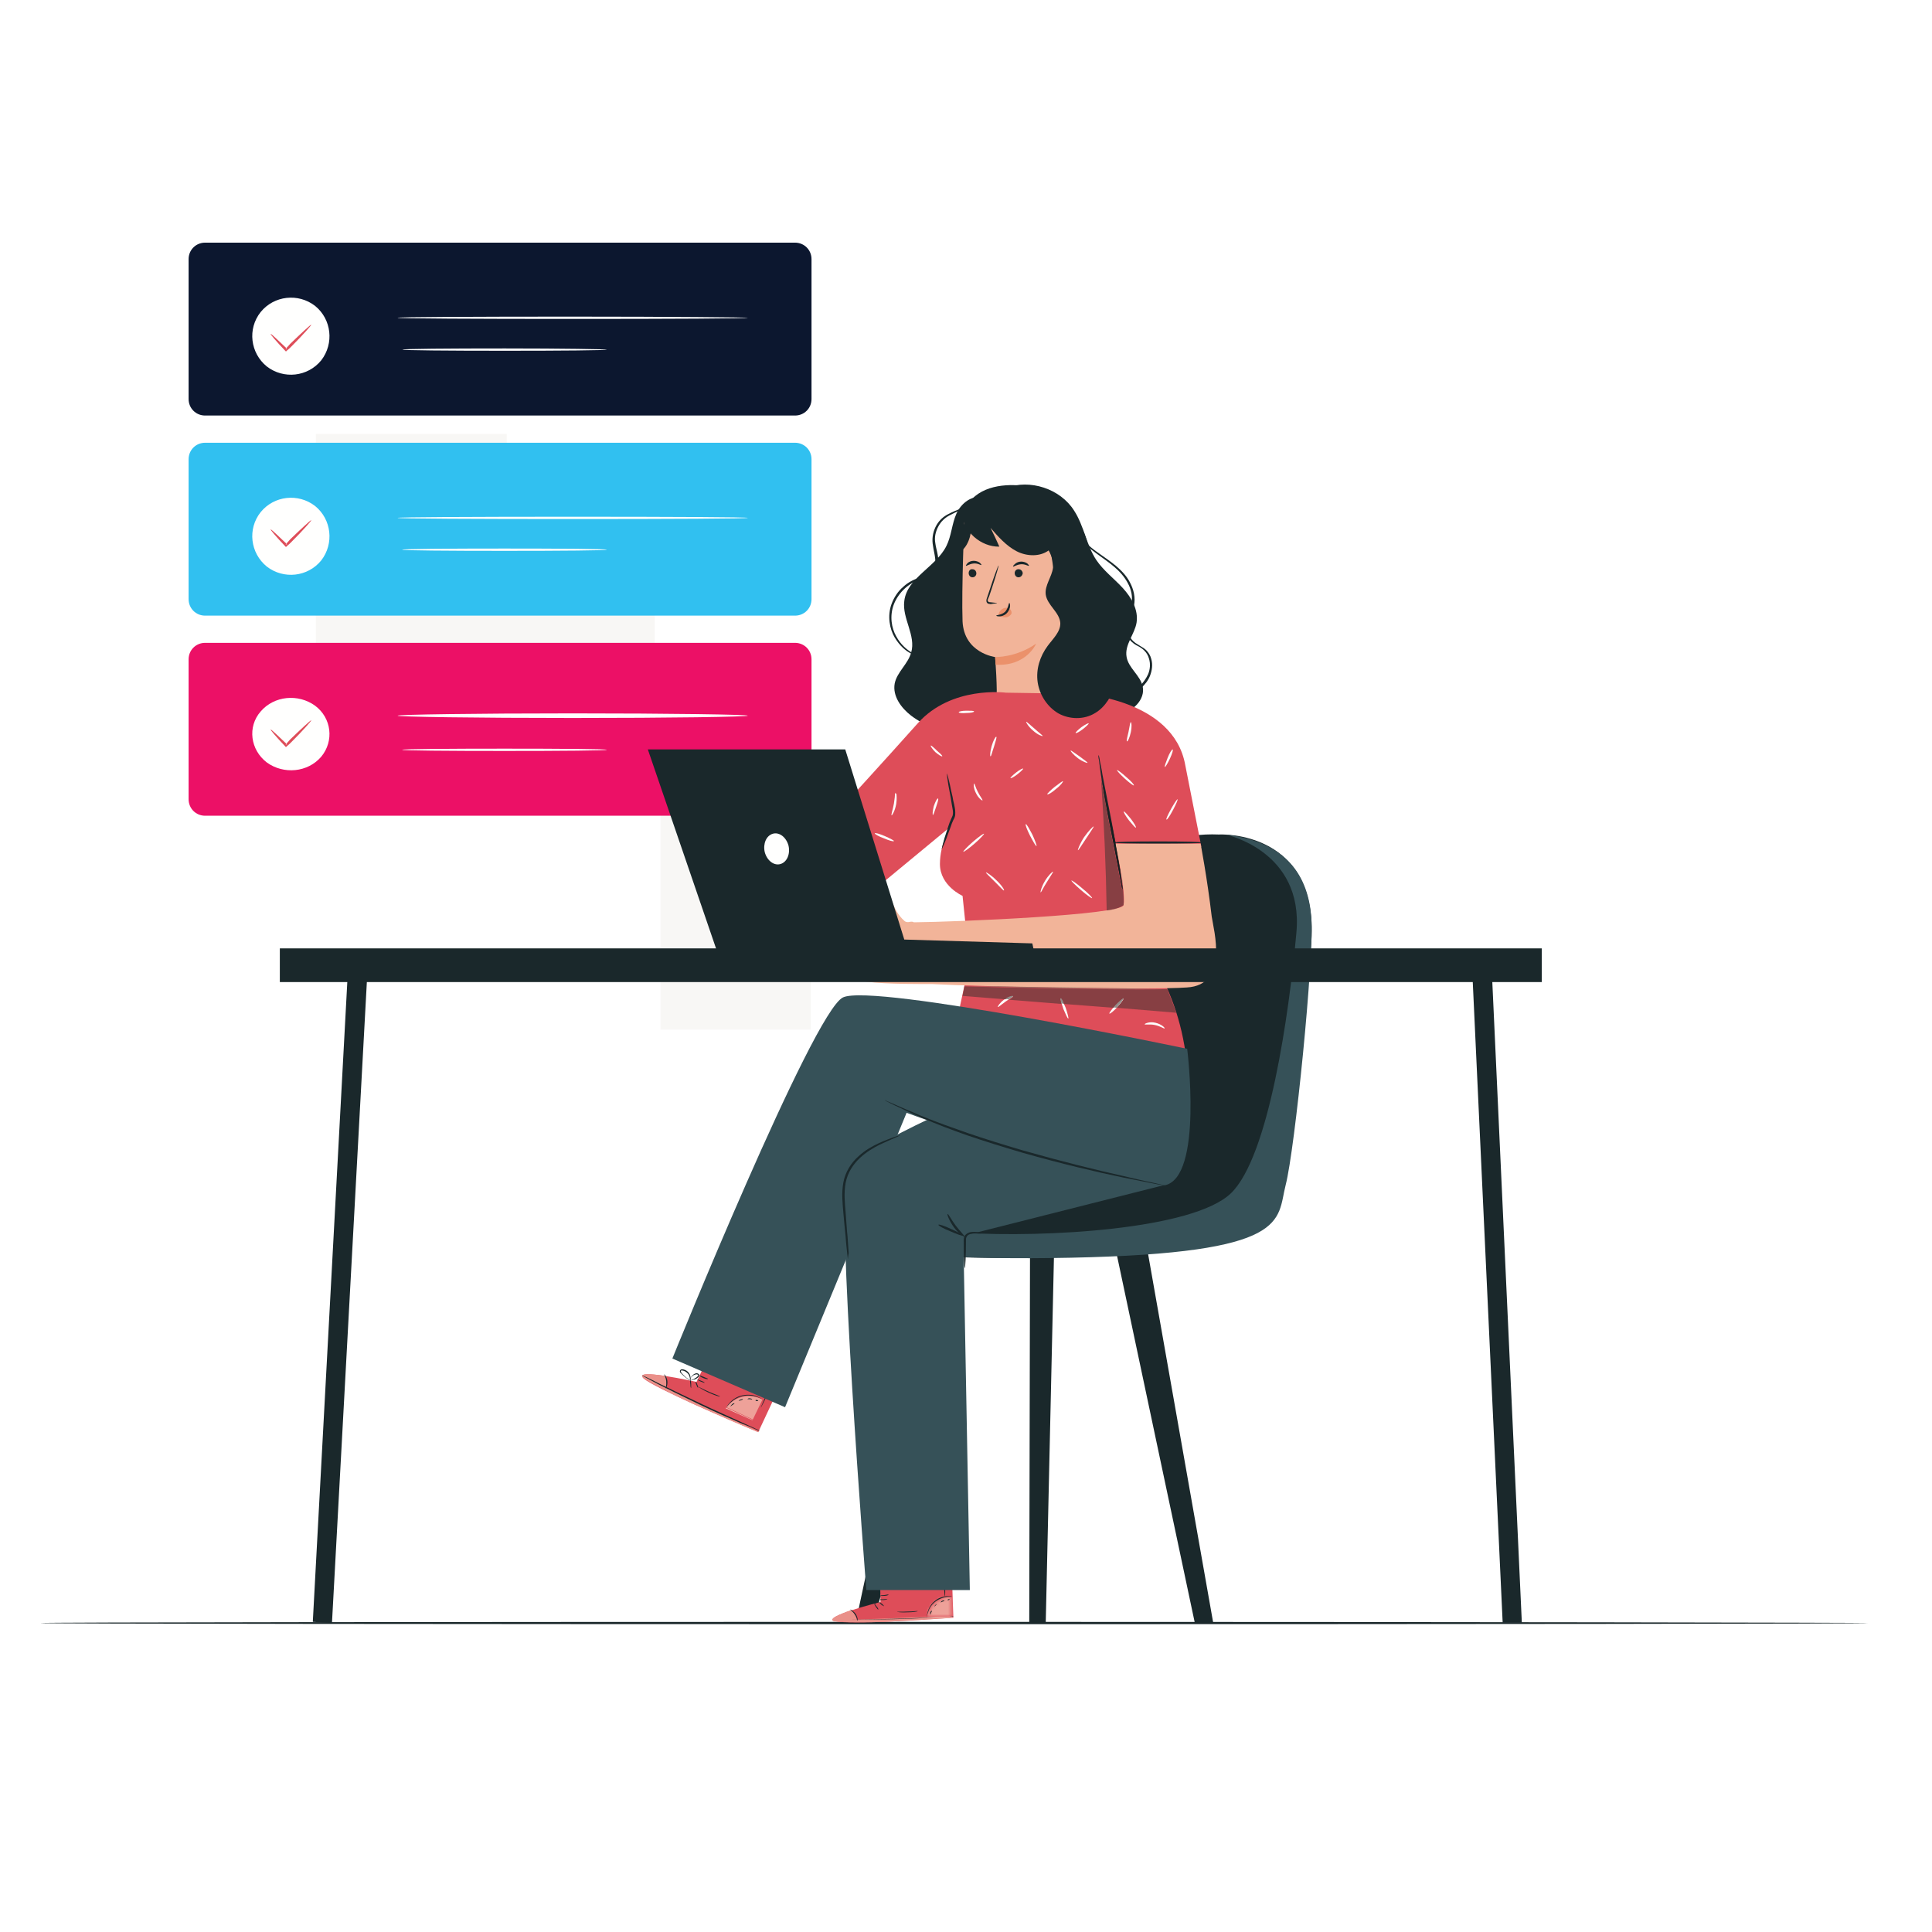 <?xml version="1.0" encoding="utf-8"?>
<!-- Generator: Adobe Illustrator 24.1.3, SVG Export Plug-In . SVG Version: 6.00 Build 0)  -->
<svg version="1.1" id="Layer_1" xmlns="http://www.w3.org/2000/svg" xmlns:xlink="http://www.w3.org/1999/xlink" x="0px" y="0px"
	 viewBox="0 0 504 504" style="enable-background:new 0 0 504 504;" xml:space="preserve">
<style type="text/css">
	.st0{fill-rule:evenodd;clip-rule:evenodd;fill:#F8F7F5;}
	.st1{fill-rule:evenodd;clip-rule:evenodd;fill:#1A282B;}
	.st2{fill-rule:evenodd;clip-rule:evenodd;fill:#0C172F;}
	.st3{fill-rule:evenodd;clip-rule:evenodd;fill:#FFFFFE;}
	.st4{fill-rule:evenodd;clip-rule:evenodd;fill:#DE4D59;}
	.st5{fill-rule:evenodd;clip-rule:evenodd;fill:#31C0F0;}
	.st6{fill-rule:evenodd;clip-rule:evenodd;fill:#EC1066;}
	.st7{fill-rule:evenodd;clip-rule:evenodd;fill:#365158;}
	.st8{fill-rule:evenodd;clip-rule:evenodd;fill:#F2B499;}
	.st9{fill-rule:evenodd;clip-rule:evenodd;fill:#EB916B;}
	.st10{filter:url(#Adobe_OpacityMaskFilter);}
	.st11{fill-rule:evenodd;clip-rule:evenodd;fill:#FFFFFF;}
	.st12{mask:url(#mask-2_1_);fill-rule:evenodd;clip-rule:evenodd;fill:#EEA199;}
	.st13{fill-rule:evenodd;clip-rule:evenodd;fill:#585F60;}
	.st14{fill-rule:evenodd;clip-rule:evenodd;fill:#EA9089;}
	.st15{fill-rule:evenodd;clip-rule:evenodd;fill:#F4C4B9;}
	.st16{fill-rule:evenodd;clip-rule:evenodd;fill:#EEA199;}
	.st17{fill-rule:evenodd;clip-rule:evenodd;fill:#873F43;}
	.st18{fill-rule:evenodd;clip-rule:evenodd;fill:#171F20;}
	.st19{fill-rule:evenodd;clip-rule:evenodd;fill:#8D6E61;}
	.st20{fill-rule:evenodd;clip-rule:evenodd;fill:#FDFCFB;}
	.st21{fill-rule:evenodd;clip-rule:evenodd;fill:#928E8B;}
	.st22{fill-rule:evenodd;clip-rule:evenodd;fill:#908E8A;}
</style>
<g id="easy-distribution">
	<polygon id="Fill-992" class="st0" points="82.4,197.4 132.2,197.4 132.2,113.2 82.4,113.2 	"/>
	<polygon id="Fill-1001" class="st0" points="172.3,268.6 211.5,268.6 211.5,200.8 172.3,200.8 	"/>
	<polygon id="Fill-1004" class="st0" points="128.3,199.4 170.8,199.4 170.8,124.2 128.3,124.2 	"/>
	<path id="Fill-1031" class="st1" d="M487.4,423.4c0,0.2-106.8,0.3-238.4,0.3c-131.7,0-238.5-0.1-238.5-0.3
		c0-0.2,106.7-0.3,238.5-0.3C380.6,423.1,487.4,423.3,487.4,423.4"/>
	<path id="Fill-1040" class="st2" d="M207.4,108.4H53.5c-2.4,0-4.3-1.9-4.3-4.3V67.6c0-2.4,1.9-4.3,4.3-4.3h153.9
		c2.4,0,4.3,1.9,4.3,4.3v36.5C211.7,106.5,209.8,108.4,207.4,108.4"/>
	<path id="Fill-1041" class="st3" d="M83.8,94c-3.5,4.3-9.8,5-14.2,1.6c-4.3-3.5-5.1-9.8-1.6-14.2c3.5-4.3,9.8-5,14.2-1.6
		C86.5,83.3,87.2,89.6,83.8,94"/>
	<path id="Fill-1042" class="st4" d="M81.2,84.7c0.1,0.1-2.2,2.7-5.1,5.6c-0.4,0.4-0.8,0.8-1.3,1.2l-0.2,0.2l-0.2-0.2
		c-2.3-2.4-3.9-4.3-3.8-4.4c0.1-0.1,1.9,1.6,4.3,3.9l-0.4,0c0.4-0.4,0.8-0.8,1.2-1.3C78.6,86.9,81.1,84.6,81.2,84.7"/>
	<path id="Fill-1043" class="st3" d="M195.1,82.9c0,0.2-20.4,0.3-45.7,0.3c-25.2,0-45.7-0.1-45.7-0.3c0-0.2,20.4-0.3,45.7-0.3
		C174.6,82.6,195.1,82.8,195.1,82.9"/>
	<path id="Fill-1044" class="st3" d="M158.3,91.2c0,0.2-11.9,0.3-26.7,0.3S105,91.4,105,91.2c0-0.2,11.9-0.3,26.7-0.3
		S158.3,91.1,158.3,91.2"/>
	<path id="Fill-1045" class="st5" d="M207.4,160.6H53.5c-2.4,0-4.3-1.9-4.3-4.3v-36.5c0-2.4,1.9-4.3,4.3-4.3h153.9
		c2.4,0,4.3,1.9,4.3,4.3v36.5C211.7,158.7,209.8,160.6,207.4,160.6"/>
	<path id="Fill-1046" class="st3" d="M83.8,146.2c-3.5,4.3-9.8,5-14.2,1.6c-4.3-3.5-5.1-9.8-1.6-14.2c3.5-4.3,9.8-5,14.2-1.6
		C86.5,135.5,87.2,141.8,83.8,146.2"/>
	<path id="Fill-1047" class="st4" d="M81.2,135.7c0.1,0.1-2.2,2.7-5.1,5.6c-0.4,0.4-0.8,0.8-1.3,1.2l-0.2,0.2l-0.2-0.2
		c-2.3-2.4-3.9-4.3-3.8-4.4c0.1-0.1,1.9,1.6,4.3,3.9l-0.4,0c0.4-0.4,0.8-0.8,1.2-1.3C78.6,137.9,81.1,135.6,81.2,135.7"/>
	<path id="Fill-1048" class="st3" d="M195.1,135.1c0,0.2-20.4,0.3-45.7,0.3c-25.2,0-45.7-0.1-45.7-0.3c0-0.2,20.4-0.3,45.7-0.3
		C174.6,134.8,195.1,134.9,195.1,135.1"/>
	<path id="Fill-1049" class="st3" d="M158.3,143.4c0,0.2-11.9,0.3-26.7,0.3s-26.7-0.1-26.7-0.3c0-0.2,11.9-0.3,26.7-0.3
		S158.3,143.2,158.3,143.4"/>
	<path id="Fill-1050" class="st6" d="M207.4,212.8H53.5c-2.4,0-4.3-1.9-4.3-4.3V172c0-2.4,1.9-4.3,4.3-4.3h153.9
		c2.4,0,4.3,1.9,4.3,4.3v36.5C211.7,210.9,209.8,212.8,207.4,212.8"/>
	<path id="Fill-1051" class="st3" d="M83.8,197.4c-3.5,4.1-9.8,4.7-14.2,1.5c-4.3-3.3-5.1-9.3-1.6-13.3c3.5-4.1,9.8-4.7,14.2-1.5
		C86.5,187.3,87.2,193.3,83.8,197.4"/>
	<path id="Fill-1052" class="st4" d="M81.2,187.9c0.1,0.1-2.2,2.7-5.1,5.6c-0.4,0.4-0.8,0.8-1.3,1.2l-0.2,0.2l-0.2-0.2
		c-2.3-2.4-3.9-4.3-3.8-4.4c0.1-0.1,1.9,1.6,4.3,3.9l-0.4,0c0.4-0.4,0.8-0.8,1.2-1.3C78.6,190.1,81.1,187.8,81.2,187.9"/>
	<path id="Fill-1053" class="st3" d="M195.1,186.7c0,0.3-20.4,0.6-45.7,0.6c-25.2,0-45.7-0.3-45.7-0.6c0-0.3,20.4-0.6,45.7-0.6
		C174.6,186.1,195.1,186.4,195.1,186.7"/>
	<path id="Fill-1054" class="st3" d="M158.3,195.6c0,0.2-11.9,0.3-26.7,0.3s-26.7-0.1-26.7-0.3c0-0.2,11.9-0.3,26.7-0.3
		S158.3,195.4,158.3,195.6"/>
	<polyline id="Fill-1055" class="st1" points="275,325.4 272.8,423.4 268.5,423.4 268.7,325.6 275,325.4 	"/>
	<polyline id="Fill-1056" class="st1" points="290.7,324.3 311.7,423.4 316.5,423.4 299,324.3 290.7,324.3 	"/>
	<polyline id="Fill-1057" class="st1" points="251.3,325.4 228,423.4 223.2,423.4 244.3,325 251.3,325.4 	"/>
	<path id="Fill-1058" class="st1" d="M318,217.7c0,0,26.7-1.5,24,29.3c-2.7,30.8-4.2,62-14.1,72.7c-9.9,10.7-109.6,11-118,2.3
		c-8.4-8.8,16-8.4,20.6-8.4c4.6,0,32.7,2.7,41.9-21.3C281.4,268.3,279.1,216.1,318,217.7"/>
	<path id="Fill-1059" class="st7" d="M319.7,217.7c0,0,20.4,4.2,18.5,25.5c-1.9,21.3-7.2,58.6-17.1,68.1
		c-9.9,9.5-48.7,11.6-69.7,10.3c-24.4-1.5-39.7-6.2-39.7-6.2s-4.4,2.9-3.1,4.7c1.3,1.8,13.2,9.2,70.8,8c57.6-1.2,53.6-9.7,56-19
		c2.4-9.3,7.4-58.8,6.7-69.6C341.3,228.6,335.8,219.6,319.7,217.7"/>
	<path id="Fill-1060" class="st1" d="M262.4,127.3c6.3-2.4,14.2,0.2,17.8,5.9c2.6,4,3.2,9,5.8,12.9c1.9,2.8,4.6,4.8,6.9,7.3
		c2.3,2.5,4.1,5.7,3.6,9c-0.5,3.1-3.2,5.8-2.6,9c0.5,2.9,3.6,4.8,4.2,7.7c0.7,3.4-2.6,6.6-6,7.1c-3.4,0.5-6.9-0.8-10.1-2.1
		c-3.2-1.3-6.7-2.6-10.1-1.9c-4,0.7-7,3.8-10.5,5.9c-7.2,4.3-17,3.7-23.7-1.4c-2.6-2-4.9-5.1-4.3-8.4c0.6-3,3.5-5.1,4.3-8.1
		c1.3-4.4-2.4-8.9-1.8-13.4c0.7-6.1,8.3-8.9,11-14.4c1.3-2.6,1.4-5.7,2.6-8.4c1.2-2.7,4.2-5.1,6.9-4"/>
	<path id="Fill-1061" class="st8" d="M259.9,182.7c0.4-2.2-0.3-11.3-0.3-11.3s-8.1-1-8.5-9.3c-0.3-8.3,0.5-27.3,0.5-27.3l14.9-7.2
		l13,14.8l0.2,40.1L259.9,182.7"/>
	<path id="Fill-1062" class="st1" d="M252.7,149.5c0,0.6,0.4,1.1,1,1.1c0.6,0,1-0.5,1-1c0-0.6-0.4-1.1-1-1.1
		C253.1,148.4,252.7,148.9,252.7,149.5"/>
	<path id="Fill-1063" class="st1" d="M252,147.6c0.1,0.1,0.9-0.5,2-0.6c1.1-0.1,1.9,0.5,2,0.4c0.1-0.1-0.1-0.3-0.4-0.6
		c-0.4-0.3-1-0.5-1.6-0.5c-0.7,0-1.3,0.3-1.6,0.6C252.1,147.3,251.9,147.5,252,147.6"/>
	<path id="Fill-1064" class="st1" d="M264.7,149.5c0,0.6,0.4,1.1,1,1.1c0.6,0,1-0.5,1.1-1c0-0.6-0.5-1.1-1-1.1
		C265.2,148.4,264.7,148.9,264.7,149.5"/>
	<path id="Fill-1065" class="st1" d="M264.3,147.8c0.1,0.1,0.9-0.5,2-0.6c1.1-0.1,1.9,0.5,2.1,0.4c0.1-0.1-0.1-0.3-0.4-0.6
		c-0.4-0.3-1-0.5-1.6-0.5c-0.7,0-1.3,0.3-1.6,0.6C264.3,147.5,264.2,147.8,264.3,147.8"/>
	<path id="Fill-1066" class="st1" d="M260.1,157.4c0-0.1-0.7-0.2-1.8-0.3c-0.3,0-0.5-0.1-0.6-0.3c-0.1-0.2,0-0.5,0.2-0.9
		c0.3-0.7,0.5-1.5,0.8-2.3c1.1-3.3,1.9-6.1,1.8-6.1c-0.1,0-1.1,2.6-2.2,6c-0.3,0.8-0.5,1.6-0.8,2.4c-0.1,0.3-0.3,0.7-0.1,1.2
		c0.1,0.2,0.3,0.4,0.5,0.4c0.2,0.1,0.3,0,0.5,0.1C259.4,157.4,260.1,157.4,260.1,157.4"/>
	<path id="Fill-1067" class="st9" d="M259.6,171.4c0,0,5.4,0.2,10.7-3.5c0,0-2.5,6-10.6,5.5L259.6,171.4"/>
	<path id="Fill-1068" class="st9" d="M260.5,160.3c0.1-0.7,0.6-1.3,1.3-1.6c0.5-0.2,1-0.2,1.4,0c0.4,0.2,0.7,0.7,0.7,1.2
		c-0.1,0.5-0.6,0.9-1.2,1.1c-0.5,0.1-1.1,0-1.6-0.1c-0.1,0-0.3-0.1-0.4-0.2C260.6,160.6,260.5,160.5,260.5,160.3"/>
	<path id="Fill-1069" class="st1" d="M263.3,157.3c0.1,0,0.2,0.3,0.2,0.8c0,0.5-0.3,1.3-0.9,1.9c-0.6,0.6-1.4,0.8-1.9,0.8
		c-0.5,0-0.8-0.1-0.8-0.2c0-0.2,1.3-0.1,2.3-1C263.1,158.6,263.1,157.3,263.3,157.3"/>
	<path id="Fill-1070" class="st1" d="M250.9,133.9c0.4,4.8,5,8.8,9.8,8.7c-0.7-1.6-1.5-3.3-2.3-4.9c2,2.3,4.1,4.7,6.8,6.1
		c2.7,1.4,6.3,1.5,8.6-0.4c0.8,2,0.7,4.3,1.4,6.3c0.7,2,2.3,10.5,4.5,10.2c2-0.3,3.4-8.8,3.9-10.7c1.4-5.3-0.3-11.1-3.9-15.3
		c-4.2-5-10.8-7.8-17.3-7.3c-2.9,0.2-5.8,1-8,2.8c-2,1.6-3.4,3.8-3.9,6.3"/>
	<path id="Fill-1071" class="st1" d="M239.8,171.2c0,0-0.2,0-0.6-0.1c-0.4-0.1-0.9-0.3-1.5-0.6c-1.3-0.6-3-2-4.3-4.2
		c-1.3-2.2-2-5.6-0.8-8.8c0.6-1.6,1.6-3.2,3-4.4c1.4-1.3,3.2-2.2,5.1-2.6c0.9-0.2,1.8-0.5,2.4-1.1c0.6-0.6,0.8-1.5,0.9-2.4
		c0.1-1.7-0.5-3.4-0.7-5.2c-0.2-1.7,0.2-3.4,1-4.8c0.8-1.4,1.9-2.3,3.1-2.9c1.1-0.6,2.2-1,3.2-1.4c0.9-0.4,1.7-0.8,2.3-1.2
		c1.2-0.8,1.5-1.6,1.6-1.5c0,0-0.1,0.2-0.3,0.5c-0.2,0.3-0.6,0.8-1.2,1.2c-0.6,0.4-1.3,0.9-2.3,1.3c-0.9,0.4-2,0.9-3.1,1.5
		c-1.1,0.6-2.1,1.5-2.8,2.8c-0.7,1.3-1.1,2.8-0.8,4.4c0.2,1.6,0.9,3.3,0.8,5.3c-0.1,0.9-0.4,2-1.1,2.7c-0.7,0.8-1.8,1.1-2.7,1.3
		c-3.8,0.7-6.6,3.6-7.8,6.6c-1.2,3.1-0.6,6.3,0.6,8.4c1.2,2.2,2.8,3.5,4,4.2C239.1,170.9,239.8,171.1,239.8,171.2"/>
	<path id="Fill-1072" class="st1" d="M293.5,182c0,0,0.7-0.5,1.9-1.4c1.2-0.9,3-2.3,4.1-4.7c0.5-1.2,0.7-2.7,0.2-4.2
		c-0.2-0.7-0.6-1.4-1.2-2c-0.6-0.6-1.3-1-2.1-1.4c-1.6-0.9-3-2.7-3-4.8c-0.1-2.1,1.3-3.9,1.7-5.8c0.5-1.9,0-4-0.9-5.6
		c-0.9-1.7-2.2-3.1-3.5-4.2c-2.7-2.3-5.6-3.9-7.5-5.9c-2-1.9-3.1-3.9-3.5-5.4c-0.2-0.7-0.2-1.3-0.3-1.7c0-0.4,0-0.6,0-0.6
		c0.1,0,0,0.9,0.5,2.3c0.5,1.4,1.6,3.3,3.6,5.2c1.9,1.9,4.8,3.5,7.6,5.8c1.4,1.2,2.8,2.6,3.7,4.4c0.9,1.7,1.5,3.9,1,6.1
		c-0.5,2.1-1.8,3.8-1.7,5.7c0,1.9,1.2,3.5,2.7,4.3c0.7,0.5,1.6,0.9,2.2,1.5c0.6,0.6,1.1,1.4,1.3,2.2c0.5,1.6,0.2,3.2-0.3,4.5
		c-0.5,1.3-1.4,2.3-2.1,3c-0.8,0.8-1.6,1.3-2.2,1.7c-0.6,0.4-1.2,0.7-1.5,0.9C293.7,182,293.6,182.1,293.5,182"/>
	<path id="Fill-1073" class="st1" d="M250.7,143.8c1.2-0.9,1.9-2.3,2.3-3.7c0.4-1.4,0.5-2.9,0.5-4.4c0-0.4,0-1-0.5-1.1
		c-0.4-0.1-0.7,0.3-0.9,0.7c-1.4,2.7-2,5.9-1.5,8.9l0.3-0.2"/>
	<path id="Fill-1074" class="st4" d="M229.7,417.9l-0.2-10l18.7-0.5l0.5,14.6l-1.2,0.1c-5.1,0.4-26.2,1.8-29.6,0.8
		C213.9,421.9,229.7,417.9,229.7,417.9"/>
	<g id="Group-1077" transform="translate(264.93, 406.476)">
		<g id="Clip-1076">
		</g>
		<defs>
			<filter id="Adobe_OpacityMaskFilter" filterUnits="userSpaceOnUse" x="-23.1" y="10.1" width="6.7" height="5.3">
				<feColorMatrix  type="matrix" values="1 0 0 0 0  0 1 0 0 0  0 0 1 0 0  0 0 0 1 0"/>
			</filter>
		</defs>
		<mask maskUnits="userSpaceOnUse" x="-23.1" y="10.1" width="6.7" height="5.3" id="mask-2_1_">
			<g class="st10">
				<path id="path-1_1_" class="st11" d="M-23.1,15.4c0.3-1.5,1.1-2.9,2.2-3.8c1.1-0.9,2.5-1.5,4-1.5c0.1,0,0.2,0,0.3,0l0.1,5.2
					l0-0.1L-23.1,15.4L-23.1,15.4z"/>
			</g>
		</mask>
		<polygon id="Fill-1075" class="st12" points="-23.1,15.4 -16.4,15.4 -16.4,10.1 -23.1,10.1 		"/>
	</g>
	<path id="Fill-1078" class="st3" d="M230.7,423.1c6.7-0.3,14-0.8,16.7-1l1.2-0.1C244.2,422.5,237.1,422.9,230.7,423.1L230.7,423.1"
		/>
	<path id="Fill-1079" class="st13" d="M230.7,423.1C230.7,423.1,230.7,423.1,230.7,423.1L230.7,423.1
		C230.7,423.1,230.7,423.1,230.7,423.1"/>
	<path id="Fill-1080" class="st3" d="M218,423c-0.4-0.1-0.7-0.1-0.8-0.2c-0.1-0.1-0.1-0.3,0-0.4c-0.1,0.2,0,0.4,0.6,0.6
		C217.8,423,217.9,423,218,423 M220.7,420.6c0.8-0.3,1.3-0.5,1.3-0.5C221.5,420.3,221.1,420.5,220.7,420.6"/>
	<path id="Fill-1081" class="st14" d="M223.8,423.2c-2.7,0-4.8-0.1-5.9-0.2c-0.1,0-0.1,0-0.2,0c-0.5-0.1-0.7-0.4-0.6-0.6
		c0.4-0.6,2.2-1.3,3.4-1.8c0.4-0.2,0.9-0.3,1.3-0.5c1.1,0,1.7,2.4,1.7,2.4l18.2-0.7c0,0.1,0,0.1,0,0.2l6.7-0.3v0l0,0.3l-1.2,0.1
		c-2.7,0.2-10,0.7-16.7,1c0,0,0,0,0,0C228.2,423.2,225.9,423.2,223.8,423.2"/>
	<path id="Fill-1082" class="st15" d="M241.8,422.1c0-0.1,0-0.1,0-0.2l6.7-0.2l0,0.1v0L241.8,422.1"/>
	<path id="Fill-1083" class="st1" d="M248.8,421.6c0,0-0.1,0-0.3,0c-0.3,0-0.6,0.1-0.9,0.1c-0.9,0.1-2.1,0.1-3.4,0.2
		c-2.9,0.2-6.8,0.4-11.2,0.5c-4.4,0.1-8.3,0.1-11.2,0.1c-1.3,0-2.5,0-3.4,0c-0.3,0-0.6,0-0.9,0c-0.2,0-0.3,0-0.3,0c0,0,0.1,0,0.3,0
		c0.3,0,0.6,0,0.9,0c0.9,0,2.1,0,3.4,0c2.9,0,6.8-0.1,11.2-0.2c4.4-0.1,8.3-0.3,11.2-0.4c1.3-0.1,2.5-0.1,3.4-0.2c0.3,0,0.6,0,0.9,0
		C248.7,421.6,248.8,421.6,248.8,421.6"/>
	<path id="Fill-1084" class="st1" d="M223.7,422.8c-0.1,0-0.1-0.8-0.7-1.6c-0.5-0.8-1.2-1.2-1.2-1.3c0-0.1,0.8,0.3,1.4,1.1
		C223.8,421.9,223.8,422.8,223.7,422.8"/>
	<path id="Fill-1085" class="st1" d="M229.1,419.9c-0.1,0-0.3-0.3-0.6-0.7c-0.3-0.4-0.5-0.8-0.4-0.8c0.1,0,0.3,0.3,0.6,0.7
		C229,419.4,229.2,419.8,229.1,419.9"/>
	<path id="Fill-1086" class="st1" d="M230.6,419c0,0-0.3-0.1-0.7-0.4c-0.3-0.3-0.6-0.5-0.5-0.6c0,0,0.3,0.1,0.7,0.4
		C230.4,418.7,230.7,419,230.6,419"/>
	<path id="Fill-1087" class="st1" d="M231.5,417.2c0,0.1-0.4,0.1-1,0.2c-0.5,0-1,0-1-0.1c0-0.1,0.4-0.1,1-0.1
		C231.1,417.1,231.5,417.2,231.5,417.2"/>
	<path id="Fill-1088" class="st1" d="M231.8,416c0,0.1-0.5,0.3-1.1,0.3c-0.6,0.1-1.1-0.1-1.1-0.1c0-0.1,0.5,0,1.1-0.1
		C231.3,416,231.8,415.9,231.8,416"/>
	<path id="Fill-1089" class="st1" d="M228.5,418.2c0,0-0.5,0.1-1.2,0c-0.4,0-0.8-0.1-1.3-0.2c-0.2-0.1-0.5-0.1-0.7-0.3
		c-0.1-0.1-0.3-0.2-0.3-0.4c-0.1-0.2,0-0.4,0.2-0.5c1.1-0.6,2.3,0,2.7,0.6c0.2,0.3,0.4,0.6,0.4,0.8c0.1,0.2,0.1,0.3,0,0.3
		c0,0-0.1-0.5-0.6-1c-0.2-0.3-0.6-0.5-1-0.6c-0.4-0.1-1-0.1-1.4,0.1c-0.2,0.1-0.1,0.4,0.1,0.5c0.2,0.1,0.5,0.2,0.7,0.3
		c0.5,0.1,0.9,0.2,1.2,0.3C228,418.2,228.5,418.2,228.5,418.2"/>
	<path id="Fill-1090" class="st1" d="M228.2,418.3c0,0-0.2-0.3-0.2-0.8c0-0.3,0.1-0.6,0.3-0.9c0.2-0.3,0.5-0.6,1-0.6
		c0.3,0,0.4,0.3,0.4,0.5c0,0.2-0.1,0.4-0.2,0.5c-0.2,0.3-0.4,0.6-0.5,0.7C228.6,418.2,228.3,418.3,228.2,418.3
		c0.1-0.1,0.3-0.2,0.7-0.6c0.2-0.2,0.3-0.4,0.5-0.7c0.2-0.3,0.3-0.7,0-0.8c-0.3,0-0.6,0.3-0.8,0.5c-0.2,0.3-0.3,0.5-0.3,0.8
		C228.1,418,228.2,418.3,228.2,418.3"/>
	<path id="Fill-1091" class="st1" d="M248.3,416.5c0,0-0.5,0-1.4,0.1c-0.8,0.1-2,0.5-3,1.3c-1,0.8-1.6,1.9-1.8,2.7
		c-0.3,0.8-0.3,1.3-0.3,1.3c0,0,0-0.1,0-0.4c0-0.2,0.1-0.6,0.2-1c0.2-0.8,0.8-2,1.8-2.8c1-0.9,2.2-1.2,3.1-1.3c0.4,0,0.8,0,1,0
		C248.2,416.4,248.3,416.5,248.3,416.5"/>
	<path id="Fill-1092" class="st1" d="M246.2,408.8c0.1,0,0.2,1.7,0.3,3.8c0.1,2.1,0.1,3.8,0,3.8c-0.1,0-0.2-1.7-0.3-3.8
		C246.1,410.5,246.1,408.8,246.2,408.8"/>
	<path id="Fill-1093" class="st1" d="M239.4,420.3c0,0.1-1.2,0.3-2.7,0.3c-1.5,0.1-2.7-0.1-2.7-0.1c0-0.1,1.2,0,2.7-0.1
		C238.2,420.4,239.4,420.2,239.4,420.3"/>
	<path id="Fill-1094" class="st1" d="M243.1,420.2c0.1,0-0.1,0.3-0.2,0.5c-0.1,0.3-0.2,0.5-0.2,0.5c-0.1,0-0.1-0.3,0-0.6
		C242.8,420.3,243,420.2,243.1,420.2"/>
	<path id="Fill-1095" class="st1" d="M244.4,418.4c0,0-0.1,0.2-0.3,0.4c-0.2,0.2-0.4,0.3-0.4,0.3c0,0,0.1-0.2,0.3-0.4
		C244.2,418.5,244.4,418.4,244.4,418.4"/>
	<path id="Fill-1096" class="st1" d="M246.4,417.6c0,0.1-0.3,0.1-0.5,0.2c-0.3,0.1-0.5,0.3-0.5,0.2c0,0,0.1-0.3,0.4-0.4
		C246.1,417.4,246.4,417.6,246.4,417.6"/>
	<path id="Fill-1097" class="st1" d="M247.7,417.2c0,0.1-0.1,0.2-0.2,0.2c-0.2,0.1-0.3,0.1-0.3,0c0-0.1,0.1-0.2,0.2-0.2
		C247.6,417.1,247.7,417.1,247.7,417.2"/>
	<path id="Fill-1098" class="st4" d="M181.7,360.5l4.6-9.6l18.1,8.6l-6.6,14.1l-1.2-0.5c-5.1-2.1-25.8-11-28.7-13.5
		C164.7,356.7,181.7,360.5,181.7,360.5"/>
	<path id="Fill-1099" class="st16" d="M196.3,370.5L196.3,370.5l0.1-0.2l-6.9-3.2c1-1.4,2.6-2.3,4.2-2.7c0.6-0.1,1.1-0.2,1.7-0.2
		c1.2,0,2.4,0.3,3.5,0.9L196.3,370.5"/>
	<path id="Fill-1100" class="st3" d="M197.8,373.6c-4.5-1.7-11.5-4.7-17.6-7.6c6.5,3,13.7,6,16.5,7.2L197.8,373.6 M168.1,359.7
		c-0.4-0.3-0.6-0.5-0.6-0.6c0-0.2,0.1-0.3,0.2-0.4c-0.2,0.2-0.2,0.4,0.2,0.8C168,359.6,168,359.6,168.1,359.7 M173.3,358.9
		c-0.5-0.1-1-0.1-1.5-0.2C172.7,358.8,173.3,358.9,173.3,358.9C173.3,358.9,173.3,358.9,173.3,358.9"/>
	<path id="Fill-1101" class="st14" d="M197.8,373.6l-1.2-0.5c-2.7-1.1-9.9-4.2-16.5-7.2c-5.6-2.6-10.4-5.1-12.1-6.3
		c0,0-0.1-0.1-0.1-0.1c-0.4-0.4-0.5-0.7-0.2-0.8c0.3-0.2,0.9-0.2,1.5-0.2c0.8,0,1.8,0.1,2.6,0.2c0.5,0.1,1,0.1,1.5,0.2
		c1,0.5,0.5,3.1,0.5,3.1l17.6,8.2c0,0.1-0.1,0.1-0.1,0.2l6.6,3L197.8,373.6"/>
	<path id="Fill-1102" class="st15" d="M196.3,370.5l-7-3.1c0.1-0.1,0.1-0.1,0.1-0.2l6.9,3.2L196.3,370.5"/>
	<path id="Fill-1103" class="st1" d="M198.2,373.3c0,0-0.1,0-0.3-0.1c-0.3-0.1-0.6-0.2-0.9-0.4c-0.9-0.4-2-0.9-3.4-1.4
		c-2.8-1.2-6.7-2.9-10.9-4.9c-4.2-2-8-3.9-10.8-5.3c-1.3-0.7-2.3-1.2-3.2-1.7c-0.3-0.2-0.6-0.3-0.9-0.5c-0.2-0.1-0.3-0.2-0.3-0.2
		c0,0,0.1,0,0.3,0.1c0.3,0.1,0.6,0.3,0.9,0.4c0.9,0.4,2,1,3.2,1.6c2.8,1.4,6.6,3.2,10.8,5.2c4.2,2,8.1,3.7,10.9,5
		c1.3,0.6,2.4,1.1,3.3,1.5c0.3,0.2,0.6,0.3,0.9,0.4C198.1,373.2,198.2,373.3,198.2,373.3"/>
	<path id="Fill-1104" class="st1" d="M173.7,362.2c-0.1,0,0.2-0.8,0.1-1.9c-0.1-1-0.6-1.7-0.5-1.8c0,0,0.7,0.7,0.8,1.8
		C174.2,361.5,173.7,362.3,173.7,362.2"/>
	<path id="Fill-1105" class="st1" d="M180.3,362.1c-0.1,0-0.2-0.4-0.2-1c-0.1-0.5-0.1-1,0-1c0.1,0,0.2,0.4,0.2,1
		C180.3,361.6,180.3,362.1,180.3,362.1"/>
	<path id="Fill-1106" class="st1" d="M182.1,362c-0.1,0-0.3-0.3-0.4-0.7c-0.2-0.4-0.3-0.8-0.2-0.8c0.1,0,0.3,0.3,0.4,0.7
		C182.1,361.6,182.2,362,182.1,362"/>
	<path id="Fill-1107" class="st1" d="M183.8,360.7c0,0.1-0.5-0.1-1-0.3c-0.5-0.2-0.9-0.5-0.9-0.5c0-0.1,0.5,0.1,1,0.3
		C183.5,360.4,183.9,360.7,183.8,360.7"/>
	<path id="Fill-1108" class="st1" d="M184.7,359.7c0,0.1-0.6,0.1-1.2-0.2c-0.6-0.2-1.1-0.6-1-0.7c0-0.1,0.5,0.2,1.1,0.4
		C184.2,359.5,184.7,359.6,184.7,359.7"/>
	<path id="Fill-1109" class="st1" d="M180.4,360.2c0,0-0.5-0.1-1.2-0.6c-0.3-0.2-0.7-0.5-1.1-0.9c-0.2-0.2-0.4-0.4-0.6-0.6
		c-0.1-0.1-0.2-0.3-0.1-0.5c0-0.2,0.2-0.3,0.4-0.4c1.4,0,2.2,1.1,2.3,1.9c0.1,0.4,0.1,0.7,0,1c0,0.2-0.1,0.3-0.1,0.3
		c0,0,0.1-0.5-0.1-1.2c-0.1-0.4-0.3-0.8-0.7-1.1c-0.3-0.3-0.9-0.6-1.4-0.6c-0.2,0-0.3,0.3-0.1,0.5c0.1,0.2,0.3,0.4,0.5,0.6
		c0.4,0.4,0.7,0.7,1,0.9C180,360,180.4,360.2,180.4,360.2"/>
	<path id="Fill-1110" class="st1" d="M180.1,360.1c0,0,0-0.4,0.2-0.9c0.2-0.2,0.4-0.5,0.7-0.7c0.3-0.2,0.8-0.4,1.2-0.1
		c0.3,0.2,0.2,0.5,0.1,0.7c-0.1,0.2-0.3,0.3-0.4,0.4c-0.3,0.2-0.6,0.4-0.9,0.4c-0.5,0.2-0.9,0.2-0.9,0.2c0,0,0.3-0.1,0.8-0.3
		c0.2-0.1,0.5-0.3,0.8-0.5c0.3-0.2,0.6-0.6,0.3-0.7c-0.3-0.2-0.7,0-1,0.1c-0.3,0.2-0.5,0.4-0.7,0.6
		C180.2,359.8,180.1,360.1,180.1,360.1"/>
	<path id="Fill-1111" class="st1" d="M198.8,365c0,0-0.5-0.3-1.4-0.6c-0.9-0.3-2.3-0.5-3.7-0.2c-1.4,0.3-2.5,1.1-3.2,1.8
		c-0.7,0.7-1,1.2-1,1.2c0,0,0-0.1,0.2-0.4c0.1-0.2,0.4-0.6,0.7-0.9c0.6-0.7,1.8-1.6,3.3-1.9c1.5-0.3,2.9-0.1,3.8,0.3
		c0.5,0.2,0.8,0.4,1,0.5C198.7,364.9,198.8,365,198.8,365"/>
	<path id="Fill-1112" class="st1" d="M201.9,359.7c0.1,0-0.7,1.7-1.6,3.8c-0.9,2.1-1.8,3.7-1.8,3.7c-0.1,0,0.7-1.7,1.6-3.8
		C201,361.4,201.8,359.7,201.9,359.7"/>
	<path id="Fill-1113" class="st1" d="M187.8,364.3c0,0.1-1.4-0.3-2.9-1c-1.6-0.7-2.7-1.5-2.7-1.5c0-0.1,1.2,0.6,2.8,1.3
		C186.6,363.8,187.9,364.2,187.8,364.3"/>
	<path id="Fill-1114" class="st1" d="M191.6,366.1c0,0.1-0.2,0.2-0.5,0.4c-0.3,0.2-0.5,0.4-0.5,0.4c-0.1,0,0.1-0.3,0.4-0.6
		C191.2,366.1,191.6,366,191.6,366.1"/>
	<path id="Fill-1115" class="st1" d="M193.8,365c0,0.1-0.2,0.2-0.5,0.3c-0.3,0.1-0.5,0.1-0.6,0.1c0-0.1,0.2-0.2,0.5-0.3
		C193.5,365,193.8,364.9,193.8,365"/>
	<path id="Fill-1116" class="st1" d="M196.2,365.1c0,0.1-0.3-0.1-0.6-0.1c-0.3,0-0.6,0-0.6,0c0-0.1,0.3-0.3,0.7-0.2
		C196,364.8,196.3,365.1,196.2,365.1"/>
	<path id="Fill-1117" class="st1" d="M197.8,365.4c0,0.1-0.2,0.1-0.4,0.1c-0.2,0-0.3-0.1-0.3-0.2c0-0.1,0.2-0.1,0.4-0.1
		C197.7,365.3,197.8,365.4,197.8,365.4"/>
	<path id="Fill-1118" class="st4" d="M313.4,220.9l-4.2-21.3c-3.1-17.4-27.6-18.6-27.6-18.6l-19.2-0.3c0,0-14.2-1.9-23,8
		c-9.1,10.2-20.2,22.3-20.2,22.3l8.5,21.4l20.2-16.7c0,0-2.7,4.4-2.7,9.7c0,5.7,5.9,8.3,5.9,8.3l1.8,17.3l-6,27.9l62.6-2.5
		c-1.2-10.1-4.4-18.8-9.2-26.3l1.2-29.2H313.4"/>
	<path id="Fill-1119" class="st1" d="M286.6,197c0,0,0.2,0.5,0.3,1.4c0.2,1,0.5,2.3,0.7,3.7c0.6,3.3,1.5,7.6,2.4,12.3
		c0.9,4.8,1.7,9.2,2.2,12.4c0.2,1.6,0.4,2.9,0.5,3.8c0.1,0.9,0.1,1.4,0.1,1.4c0,0-0.2-0.5-0.3-1.4c-0.2-1-0.4-2.3-0.7-3.7
		c-0.6-3.3-1.5-7.6-2.4-12.3c-0.9-4.8-1.7-9.2-2.2-12.4c-0.2-1.6-0.4-2.9-0.5-3.8C286.5,197.5,286.5,197,286.6,197"/>
	<path id="Fill-1120" class="st1" d="M313.8,219.8c0,0.2-5.2,0.3-11.6,0.3c-6.4,0-11.6-0.1-11.6-0.3c0-0.2,5.2-0.3,11.6-0.3
		C308.6,219.5,313.8,219.6,313.8,219.8"/>
	<path id="Fill-1121" class="st8" d="M316.1,239.1c-1.2-10.2-2.9-19-2.9-19h-22.2c0,0,2.8,13,2.1,16c-0.5,2.6-43.5,4.4-54.7,4.5
		c-0.3-0.2-0.7-0.2-1.1-0.1c-0.5,0.1-1,0.1-1.4-0.3c-0.8-0.7-1.4-1.5-1.9-2.3c-0.6-1.1-1.4-2.5-1.5-3.5c-0.2-1.2-1.7-1.4-2.1-0.5
		c-0.4,1,0.1,4.2,2.2,7.2c2.1,3.1-3.4,1.5-5.5,0.9c-2-0.5-8.4-1.9-9.1-1.4c-1,0.7-0.4,2,1.7,2.5c2.1,0.5,8.1,2.4,7.8,3.5
		c-0.3,1.1-10.7-1.9-10.7-1.9s-2.1-1-2.5,0.3c-0.8,2.3,10.5,4.5,11.5,4.7c0.7,0.1,0.4,1.3-0.4,1.1c-0.8-0.2-10.3-3.2-11.1-0.9
		c-0.6,1.8,9.2,2,10.9,3.7c0.8,0.9-1.1,0.6-3.2,0.4c-2.1-0.2-4.5-0.5-4.8,0.4c-0.2,0.6,3.6,0.9,9,1.7c5.1,0.7,14.5,0.6,16.8,0.6
		c12.6,0.7,57.1,1.6,66.6,0.9C320.7,257,316.6,242.6,316.1,239.1"/>
	<path id="Fill-1122" class="st1" d="M245.7,221.5c-0.1,0,0.2-1.1,0.7-2.9c0.3-0.9,0.6-1.9,1-3.1c0.2-0.6,0.4-1.2,0.7-1.8
		c0.1-0.3,0.3-0.6,0.4-0.9c0.1-0.3,0.1-0.6,0.1-0.9c0-0.6-0.2-1.3-0.3-2c-0.1-0.6-0.2-1.3-0.3-1.9c-0.2-1.1-0.4-2.2-0.6-3.2
		c-0.3-1.8-0.4-2.9-0.4-3c0.1,0,0.4,1.1,0.8,2.9c0.2,1,0.4,2,0.7,3.2c0.1,0.6,0.2,1.2,0.4,1.9c0.1,0.6,0.3,1.3,0.3,2.1
		c0,0.4,0,0.8-0.1,1.1c-0.1,0.4-0.3,0.7-0.4,0.9c-0.3,0.6-0.5,1.2-0.7,1.8c-0.4,1.1-0.8,2.1-1.1,3
		C246.2,220.5,245.7,221.5,245.7,221.5"/>
	<path id="Fill-1123" class="st1" d="M271.5,140.6c1.7,2.2,3.5,4.7,3.2,7.5c-0.3,2.4-2.2,4.6-1.9,7c0.4,2.8,3.6,4.6,3.8,7.4
		c0.1,2.3-1.9,4.1-3.3,6c-2,2.7-3.1,6.1-2.6,9.5c0.5,3.3,2.5,6.4,5.4,8.1c2.9,1.6,6.7,1.7,9.6-0.1c2.7-1.6,4.3-4.5,5.3-7.4
		c1.3-3.8,1.7-8.3-0.6-11.7c-0.9-1.4-2.3-2.5-2.6-4.1c-0.4-2,1.1-4,1.3-6c0.3-2.8-1.6-5.3-3.7-7.1c-2.1-1.8-4.6-3.3-6.2-5.6"/>
	<path id="Fill-1124" class="st17" d="M288.7,237.5c-0.2-11.9-0.7-22.8-1.5-34.7c0.5,3.1,1.3,7.2,2.1,11.8c0.9,4.8,1.8,9,2.4,12.3
		c0.3,1.5,0.5,2.7,0.7,3.7c0.2,0.9,0.3,1.4,0.3,1.4c0,0,0-0.5-0.1-1.4c-0.1-0.9-0.3-2.2-0.5-3.8c-0.3-1.8-0.7-3.9-1.1-6.2
		c0.6,3.1,1.2,6,1.6,8.6c0.1,0.8,0.2,1.5,0.3,2.2c0.2,2,0.3,3.6,0.2,4.7c-0.5,0.4-1,0.6-1.6,0.8
		C290.9,237.1,289.9,237.3,288.7,237.5C288.8,237.5,288.8,237.5,288.7,237.5"/>
	<path id="Fill-1125" class="st18" d="M292.8,232c0,0-0.2-0.5-0.3-1.4c-0.2-1-0.4-2.3-0.7-3.7c-0.6-3.3-1.5-7.6-2.4-12.3
		c-0.9-4.5-1.6-8.6-2.1-11.8c0,0,0,0,0,0c1.2,5.5,2.6,11.5,3.7,17c-0.2,0-0.4,0.1-0.4,0.1c0,0,0.1,0.1,0.4,0.1
		c0,0.2,0.1,0.4,0.1,0.7c0.4,2.4,0.8,4.5,1.1,6.2c0.2,1.6,0.4,2.9,0.5,3.8C292.9,231.5,292.9,232,292.8,232"/>
	<path id="Fill-1126" class="st18" d="M291,219.9c-0.3,0-0.4-0.1-0.4-0.1c0,0,0.1-0.1,0.4-0.1C291,219.8,291,219.9,291,219.9"/>
	<path id="Fill-1127" class="st19" d="M288.8,237.5c1.2-0.2,2.1-0.4,2.9-0.6C290.8,237.2,289.8,237.4,288.8,237.5 M293,231.4
		c-0.1-0.7-0.2-1.5-0.3-2.2C292.9,229.9,292.9,230.7,293,231.4"/>
	<path id="Fill-1128" class="st20" d="M258.4,197.3c-0.2,0-0.1-1.3,0.3-2.7c0.4-1.4,1-2.5,1.2-2.4c0.2,0.1-0.2,1.2-0.6,2.6
		C258.8,196.2,258.6,197.3,258.4,197.3"/>
	<path id="Fill-1129" class="st20" d="M245.8,197.3c-0.1,0.1-0.9-0.3-1.8-1.1c-0.8-0.8-1.3-1.6-1.2-1.7c0.1-0.1,0.8,0.5,1.6,1.3
		C245.2,196.5,245.9,197.1,245.8,197.3"/>
	<path id="Fill-1130" class="st20" d="M233.7,207.1c0,0-0.1-0.1-0.2-0.3l0.3,0c0.1,0.5,0.2,1.6,0,2.9c-0.3,1.8-1.1,3.1-1.2,3
		c-0.2-0.1,0.3-1.4,0.6-3.1c0.2-1.2,0.3-2.3,0.3-2.8l0.3,0C233.8,207,233.8,207.1,233.7,207.1"/>
	<path id="Fill-1131" class="st20" d="M233.2,219.4c-0.1,0.2-1.2-0.1-2.6-0.7c-1.4-0.5-2.4-1.1-2.4-1.3c0.1-0.2,1.2,0.1,2.6,0.7
		C232.2,218.7,233.3,219.3,233.2,219.4"/>
	<path id="Fill-1132" class="st20" d="M243.4,212.6c-0.2,0-0.1-1.1,0.2-2.3c0.4-1.2,0.9-2.1,1.1-2c0.2,0.1-0.1,1-0.5,2.2
		C243.8,211.7,243.5,212.6,243.4,212.6"/>
	<path id="Fill-1133" class="st20" d="M254.1,185.6c0,0.2-0.9,0.4-2,0.4c-1.1,0.1-2,0-2-0.2c0-0.2,0.9-0.4,2-0.4
		S254.1,185.4,254.1,185.6"/>
	<path id="Fill-1134" class="st20" d="M256.3,208.8c-0.1,0.1-1.1-0.6-1.7-1.9c-0.7-1.3-0.6-2.5-0.5-2.5c0.2,0,0.4,1.1,1,2.2
		C255.7,207.8,256.4,208.6,256.3,208.8"/>
	<path id="Fill-1135" class="st20" d="M277.3,203.8c0.1,0.1-0.6,1.1-1.8,2c-1.1,1-2.2,1.6-2.3,1.4c-0.1-0.1,0.8-1,1.9-1.9
		C276.3,204.4,277.2,203.7,277.3,203.8"/>
	<path id="Fill-1136" class="st20" d="M266.9,200.5c0.1,0.1-0.6,0.8-1.5,1.5c-0.9,0.7-1.7,1.1-1.8,1c-0.1-0.1,0.6-0.8,1.5-1.5
		C266,200.8,266.8,200.4,266.9,200.5"/>
	<path id="Fill-1137" class="st20" d="M272,192c-0.1,0.1-1.3-0.3-2.5-1.4c-1.2-1-1.9-2.2-1.8-2.3c0.1-0.1,1,0.8,2.2,1.8
		C271.1,191.2,272.1,191.9,272,192"/>
	<path id="Fill-1138" class="st20" d="M284,188.7c0.1,0.1-0.6,0.8-1.5,1.5c-0.9,0.7-1.8,1.2-1.9,1c-0.1-0.1,0.6-0.8,1.5-1.5
		C283.1,189,283.9,188.6,284,188.7"/>
	<path id="Fill-1139" class="st20" d="M294,193.4c-0.2-0.1,0.1-1.2,0.4-2.5c0.3-1.4,0.4-2.5,0.6-2.5c0.2,0,0.3,1.2,0,2.6
		S294.2,193.5,294,193.4"/>
	<path id="Fill-1140" class="st20" d="M295.8,204.9c-0.1,0.1-1.2-0.7-2.4-1.8c-1.2-1.1-2.1-2.1-2-2.2c0.1-0.1,1.2,0.7,2.4,1.8
		C295,203.7,295.9,204.7,295.8,204.9"/>
	<path id="Fill-1141" class="st20" d="M303.9,200.1c-0.2-0.1,0.2-1.1,0.7-2.4c0.5-1.3,1.1-2.2,1.3-2.2c0.2,0.1-0.1,1.1-0.7,2.4
		C304.6,199.2,304,200.1,303.9,200.1"/>
	<path id="Fill-1142" class="st20" d="M304.3,213.8c-0.2-0.1,0.4-1.3,1.2-2.8c0.8-1.4,1.5-2.5,1.7-2.5c0.1,0.1-0.4,1.3-1.2,2.8
		C305.2,212.8,304.5,213.9,304.3,213.8"/>
	<path id="Fill-1143" class="st20" d="M296.3,215.9c-0.1,0.1-0.9-0.8-1.8-1.9c-0.9-1.2-1.5-2.2-1.3-2.3c0.1-0.1,0.9,0.8,1.8,1.9
		C295.9,214.8,296.5,215.8,296.3,215.9"/>
	<path id="Fill-1144" class="st20" d="M281.2,221.8c-0.1-0.1,0.5-1.7,1.6-3.4c1.2-1.7,2.4-2.9,2.5-2.8c0.1,0.1-0.9,1.5-2,3.2
		C282.2,220.4,281.4,221.8,281.2,221.8"/>
	<path id="Fill-1145" class="st20" d="M270.4,220.7c-0.2,0.1-0.9-1.2-1.7-2.7c-0.8-1.6-1.3-2.9-1.1-3c0.2-0.1,0.9,1.2,1.7,2.7
		C270,219.2,270.5,220.6,270.4,220.7"/>
	<path id="Fill-1146" class="st20" d="M256.7,217.5c0.1,0.1-1,1.3-2.5,2.6c-1.5,1.3-2.8,2.2-2.9,2.1c-0.1-0.1,1-1.3,2.5-2.6
		C255.3,218.3,256.6,217.4,256.7,217.5"/>
	<path id="Fill-1147" class="st20" d="M261.9,232.3c-0.1,0.1-1.1-1-2.4-2.3c-1.3-1.3-2.4-2.3-2.3-2.4c0.1-0.1,1.4,0.7,2.7,2
		C261.3,230.9,262.1,232.2,261.9,232.3"/>
	<path id="Fill-1148" class="st20" d="M271.5,232.8c-0.2,0,0.2-1.5,1.1-3c0.9-1.5,2-2.5,2.1-2.4c0.1,0.1-0.7,1.2-1.6,2.7
		C272.2,231.5,271.6,232.8,271.5,232.8"/>
	<path id="Fill-1149" class="st20" d="M284.9,234.3c-0.1,0.1-1.4-0.8-2.9-2.1c-1.5-1.3-2.6-2.4-2.5-2.5c0.1-0.1,1.4,0.8,2.9,2.1
		C283.9,233,285,234.2,284.9,234.3"/>
	<path id="Fill-1150" class="st20" d="M283.7,199c-0.1,0.1-1.3-0.3-2.5-1.2c-1.2-0.9-2-1.9-1.9-2c0.1-0.1,1.1,0.7,2.3,1.5
		C282.8,198.2,283.8,198.9,283.7,199"/>
	<path id="Fill-1151" class="st20" d="M264.3,259.8c0.1,0.2-0.9,0.7-2,1.5c-1.1,0.8-1.9,1.5-2,1.4c-0.1-0.1,0.5-1.1,1.6-1.9
		C263.1,259.9,264.3,259.6,264.3,259.8"/>
	<path id="Fill-1152" class="st20" d="M278.7,265.7c-0.2,0.1-0.7-1.1-1.3-2.5c-0.5-1.5-0.8-2.7-0.7-2.8c0.2-0.1,0.7,1.1,1.3,2.5
		C278.5,264.4,278.8,265.6,278.7,265.7"/>
	<path id="Fill-1153" class="st20" d="M293.1,260.5c0.1,0.1-0.6,1.1-1.6,2.2c-1,1.1-2,1.9-2.1,1.7c-0.1-0.1,0.6-1.1,1.6-2.2
		C292.1,261.2,293,260.4,293.1,260.5"/>
	<path id="Fill-1154" class="st20" d="M303.8,268.3c-0.1,0.1-1.1-0.6-2.5-0.9c-1.4-0.3-2.6,0-2.7-0.2c-0.1-0.1,1.2-0.8,2.8-0.4
		C303.1,267.2,304,268.2,303.8,268.3"/>
	<path id="Fill-1155" class="st7" d="M309.7,273.6c0,0-81.9-17.2-89.8-13.4c-7.9,3.8-44.5,94.2-44.5,94.2l29.4,12.7l31.7-76.8
		c0,0,57.3,20.9,67.4,18.9C313.9,307,309.7,273.6,309.7,273.6"/>
	<path id="Fill-1156" class="st7" d="M273.1,278.4c-1.3,0.4-48.6,19.9-52,26.2c-3.3,6.3,4.9,110.2,4.9,110.2H253l-1.7-92.4
		l52.6-13.3L273.1,278.4"/>
	<path id="Fill-1157" class="st1" d="M304.2,309.3c0,0-0.3,0-0.8-0.1c-0.6-0.1-1.3-0.2-2.2-0.4c-1.9-0.4-4.7-0.9-8.1-1.6
		c-6.8-1.4-16.2-3.6-26.4-6.5c-5.1-1.5-9.9-3-14.3-4.5c-4.3-1.5-8.2-3-11.4-4.4c-1.6-0.7-3-1.3-4.3-1.9c-1.3-0.6-2.3-1.1-3.2-1.5
		c-0.8-0.4-1.5-0.7-2-1c-0.5-0.2-0.7-0.4-0.7-0.4c0,0,0.3,0.1,0.7,0.3c0.5,0.2,1.2,0.5,2.1,0.9c0.9,0.4,2,0.9,3.2,1.4
		c1.3,0.5,2.7,1.2,4.3,1.8c3.2,1.3,7.1,2.7,11.4,4.2c4.4,1.5,9.2,3,14.3,4.5c10.2,2.9,19.5,5.2,26.3,6.7c3.3,0.8,6,1.4,8,1.8
		c0.9,0.2,1.6,0.4,2.2,0.5C303.9,309.2,304.2,309.3,304.2,309.3"/>
	<path id="Fill-1158" class="st1" d="M221.2,328.5c0,0-0.1-0.6-0.2-1.6c-0.1-1.1-0.3-2.6-0.4-4.3c-0.2-1.8-0.4-4-0.6-6.3
		c-0.2-2.4-0.5-5,0-7.8c0.5-2.8,2.1-5.2,3.9-6.8c1.8-1.7,3.7-2.7,5.4-3.5c1.7-0.8,3-1.2,4-1.6c1-0.3,1.5-0.5,1.5-0.4
		c0,0.1-2.1,0.9-5.3,2.4c-1.6,0.8-3.5,1.9-5.2,3.5c-1.7,1.6-3.2,3.8-3.7,6.5c-0.5,2.7-0.2,5.3,0,7.7c0.2,2.4,0.3,4.5,0.5,6.3
		c0.1,1.7,0.2,3.1,0.3,4.3C221.2,327.9,221.2,328.5,221.2,328.5"/>
	<path id="Fill-1159" class="st1" d="M244.8,319.5c0.1-0.2,1.6,0.3,3.3,1.1c1.8,0.8,3.1,1.5,3.1,1.7c-0.1,0.2-1.5-0.3-3.3-1.1
		C246.1,320.5,244.7,319.7,244.8,319.5"/>
	<path id="Fill-1160" class="st1" d="M247.2,316.7c0.2-0.1,0.9,1.4,2.1,3c1.2,1.6,2.5,2.8,2.3,2.9c-0.1,0.1-1.6-0.8-2.8-2.5
		C247.6,318.4,247,316.8,247.2,316.7"/>
	<path id="Fill-1161" class="st1" d="M257.5,321c0,0-0.1,0.2-0.4,0.4c-0.3,0.2-0.9,0.4-1.6,0.4c-0.7,0-1.5-0.1-2.2,0.1
		c-0.8,0.1-1.4,0.7-1.3,1.7c0,3.9-0.2,7.2-0.3,7.2c-0.2,0-0.3-3.2-0.3-7.2c0-0.5,0.1-1.1,0.5-1.5c0.4-0.4,0.9-0.6,1.4-0.7
		c0.9-0.1,1.7,0,2.3,0.1C256.9,321.5,257.5,320.9,257.5,321"/>
	<polyline id="Fill-1162" class="st21" points="251.1,259.7 251.1,259.7 251.6,257.1 251.1,259.7 	"/>
	<path id="Fill-1163" class="st17" d="M306.9,264.2l-15.6-1.3c0.1-0.1,0.1-0.1,0.2-0.2c1-1.1,1.8-2.1,1.6-2.2c0,0,0,0,0,0
		c-0.2,0-1.1,0.7-2.1,1.8c-0.2,0.2-0.4,0.4-0.5,0.6l-13-1c-0.4-0.9-0.7-1.4-0.8-1.4c0,0,0,0,0,0c-0.1,0,0,0.6,0.2,1.4l-13.7-1.1
		c0.7-0.4,1.1-0.7,1.1-0.9c0,0-0.1,0-0.1,0c-0.3,0-1.1,0.3-1.9,0.8l-11.2-0.9l0.5-2.5c12.6,0.4,32.4,0.8,45.7,0.8
		c2.7,0,5.1,0,7.2-0.1h0L306.9,264.2"/>
	<path id="Fill-1164" class="st19" d="M297.3,258c-13.3,0-33.1-0.4-45.7-0.8v0l52.9,0.8C302.4,258,300,258,297.3,258"/>
	<path id="Fill-1165" class="st22" d="M263.2,260.7l-1-0.1c0.8-0.6,1.6-0.8,1.9-0.8c0.1,0,0.1,0,0.1,0
		C264.4,259.9,263.9,260.2,263.2,260.7"/>
	<path id="Fill-1166" class="st22" d="M277.5,261.8l-0.6,0c-0.2-0.8-0.3-1.4-0.2-1.4c0,0,0,0,0,0
		C276.9,260.4,277.2,260.9,277.5,261.8"/>
	<path id="Fill-1167" class="st22" d="M291.3,262.9l-0.8-0.1c0.2-0.2,0.3-0.4,0.5-0.6c1-1,1.9-1.8,2.1-1.8c0,0,0,0,0,0
		c0.1,0.1-0.6,1.1-1.6,2.2C291.4,262.8,291.4,262.8,291.3,262.9"/>
	<polyline id="Fill-1168" class="st1" points="402.2,247.4 73,247.4 73,256.2 90.6,256.2 81.6,423.1 86.6,423.4 95.7,256.2 
		384.2,256.2 392,423.3 397,423.3 389.3,256.2 402.2,256.2 402.2,247.4 	"/>
	<polyline id="Fill-1169" class="st1" points="169,195.5 187.3,248.9 269.9,248.9 269.3,246.1 235.9,245.1 220.5,195.5 169,195.5 	
		"/>
	<path id="Fill-1170" class="st3" d="M205.7,220.6c0.5,2.2-0.4,4.3-2.1,4.8c-1.7,0.5-3.5-0.9-4.1-3.1c-0.5-2.2,0.4-4.3,2.1-4.8
		C203.3,217,205.1,218.4,205.7,220.6"/>
</g>
</svg>
